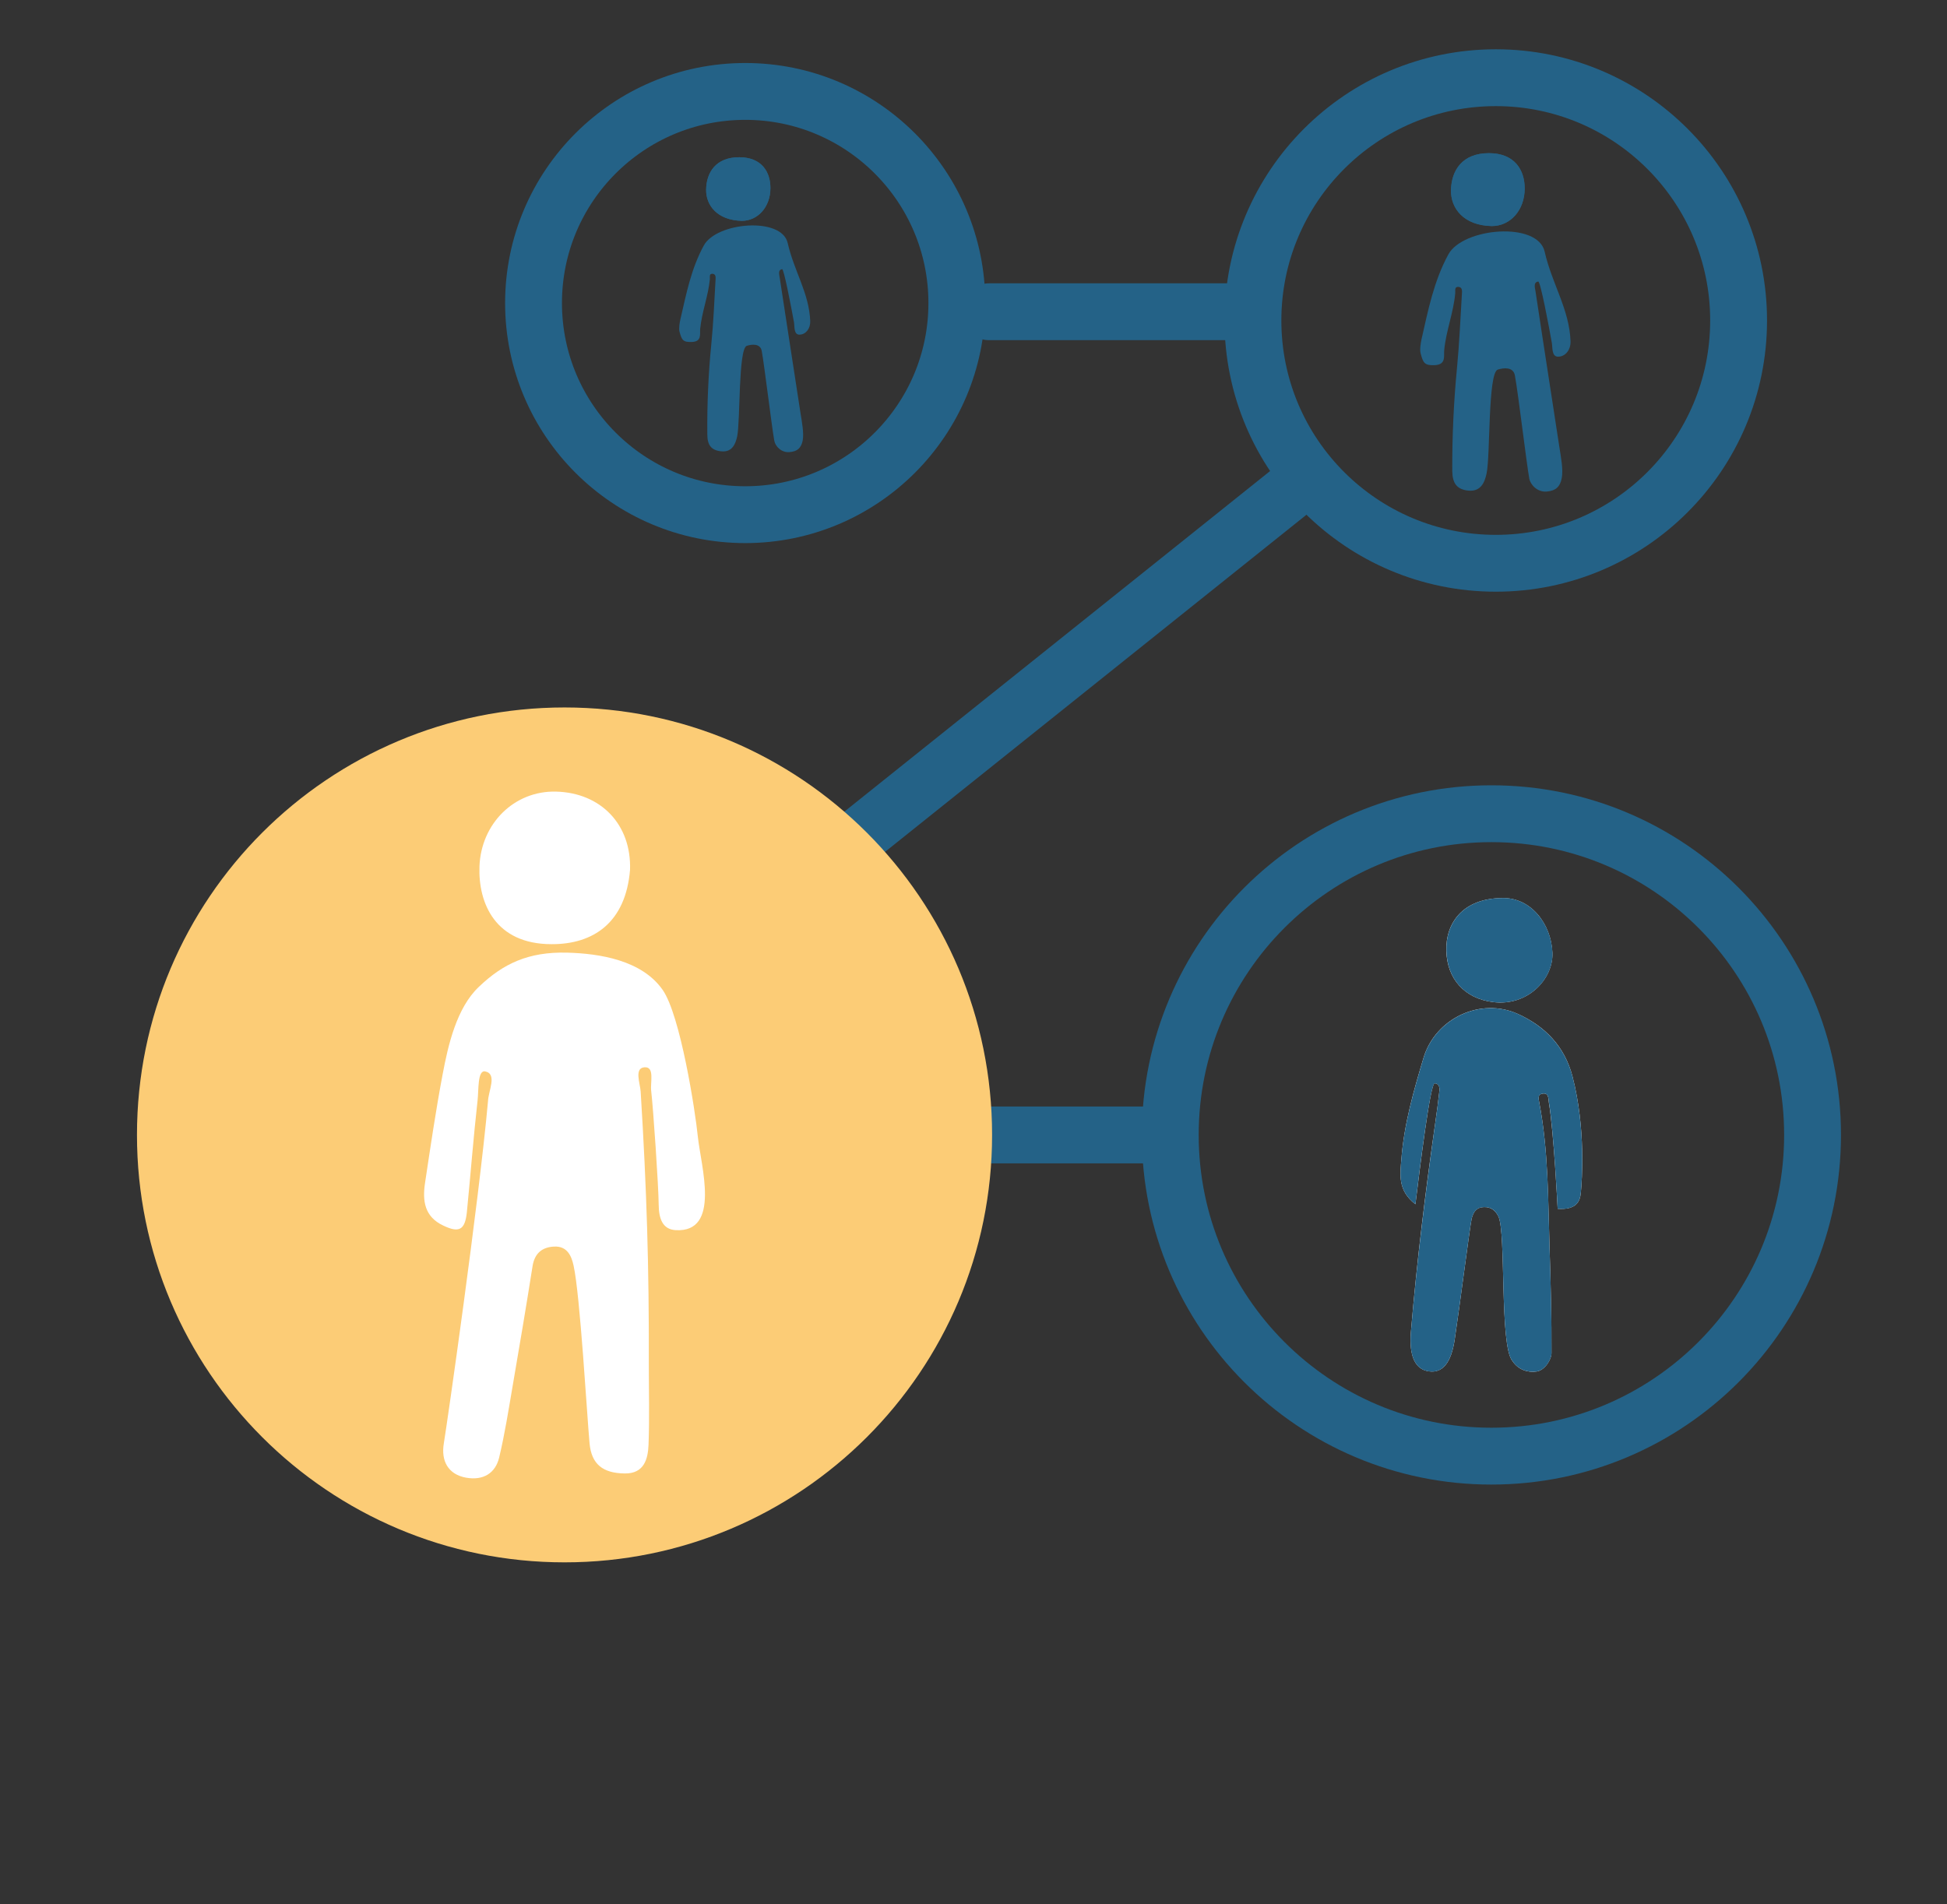 <?xml version="1.0" encoding="utf-8"?>
<!-- Generator: Adobe Illustrator 16.0.0, SVG Export Plug-In . SVG Version: 6.00 Build 0)  -->
<!DOCTYPE svg PUBLIC "-//W3C//DTD SVG 1.1//EN" "http://www.w3.org/Graphics/SVG/1.1/DTD/svg11.dtd">
<svg version="1.1" id="Calque_1" xmlns="http://www.w3.org/2000/svg" xmlns:xlink="http://www.w3.org/1999/xlink" x="0px" y="0px"
	 width="68.5px" height="67px" viewBox="0 0 68.5 67" enable-background="new 0 0 68.5 67" xml:space="preserve">
<rect x="0" y="0" width="68.5" height="67" fill="#333333" stroke="none"/>
<g display="none">
	<path display="inline" fill="#246287" d="M5.277,14.131c0.858,0.981,2.344,1.077,3.324,0.219l2.525-2.212l2.738,3.125l-8.374,7.338
		c-0.981,0.858-1.081,2.343-0.218,3.324c0.854,0.98,2.343,1.081,3.319,0.218l2.012-1.762l18.137,20.734
		c3.933,4.486,10.771,4.941,15.263,1.008c2.17-1.903,3.478-4.541,3.669-7.429c0.15-2.325-0.441-4.577-1.676-6.507l-6.548,5.735
		c-0.98,0.858-2.466,0.763-3.319-0.218c-0.858-0.981-0.763-2.466,0.218-3.324l6.662-5.831l-3.215-3.669l-6.652,5.831
		c-0.985,0.863-2.47,0.763-3.329-0.218c-0.858-0.981-0.763-2.461,0.223-3.324l6.657-5.831l-3.215-3.669l-6.657,5.839
		c-0.981,0.854-2.466,0.754-3.32-0.227c-0.863-0.981-0.763-2.461,0.218-3.324l6.657-5.831l-3.523-4.019l2.011-1.762
		c0.985-0.858,1.076-2.343,0.223-3.324C28.65,4.528,27.306,3.61,25.762,4.8l-8.378,7.338l-2.738-3.124l2.525-2.216
		c0.981-0.863,1.081-2.343,0.223-3.324c-0.432-0.49-1.808-1.444-3.324-0.218l-8.582,7.52C4.515,11.666,4.415,13.151,5.277,14.131"/>
	<path display="inline" fill="#FCCC76" d="M48.753,47.958c-0.5,0.599-1.035,1.171-1.635,1.694c-0.6,0.527-1.244,0.985-1.894,1.403
		l8.81,10.081c0.863,0.99,2.348,1.085,3.329,0.227c0.98-0.863,1.076-2.343,0.218-3.324L48.753,47.958z"/>
</g>
<g display="none">
	<path display="inline" fill="#FCCC76" d="M23.03,48.818l0.273,2.718c0.051,0.508-0.128,1.006-0.487,1.365l-4.222,4.228
		l-1.239,1.237l-0.82,0.814c-1.004,1.006-2.73,0.393-2.871-1.027l-0.274-2.718c-0.051-0.504,0.128-1.002,0.487-1.365l6.272-6.274
		C21.162,46.784,22.884,47.401,23.03,48.818"/>
	<path display="inline" fill="#FCCC76" d="M18.423,44.562l-2.782-0.28c-0.496-0.049-0.991,0.126-1.346,0.481l-6.32,6.322
		c-0.996,0.993-0.389,2.696,1.008,2.835l2.777,0.28c0.5,0.049,0.996-0.126,1.351-0.48l6.319-6.322
		C20.427,46.404,19.816,44.701,18.423,44.562"/>
	<path display="inline" fill="#246287" d="M58.08,60.032H22.713c-0.769,0-1.389-0.62-1.389-1.391c0-0.765,0.62-1.391,1.389-1.391
		H58.08c0.769,0,1.393,0.626,1.393,1.391C59.473,59.413,58.849,60.032,58.08,60.032"/>
	<path display="inline" fill="#246287" d="M61.904,63.226c-0.115,0-0.239-0.004-0.359-0.017c-3.431-0.35-6.401-2.843-7.567-6.343
		c-0.431-1.286-0.346-2.884-0.196-5.781c0.551-10.719,0.278-22.315-10.003-24.157l-2.384-0.423l-0.427-2.386
		c-1.846-10.281-13.438-10.552-24.155-10.001c-2.897,0.147-4.5,0.231-5.781-0.196C7.579,12.77,5.16,9.96,4.716,6.587
		c-0.252-1.904,1.09-3.649,2.991-3.899c1.91-0.257,3.649,1.089,3.897,2.993c0.094,0.66,0.662,1.273,1.482,1.589
		c0.568,0.047,2.111-0.032,3.372-0.096c8.067-0.417,26.462-1.361,30.82,13.445c14.806,4.358,13.861,22.753,13.442,30.82
		c-0.064,1.261-0.145,2.805-0.098,3.374c0.325,0.835,0.953,1.41,1.632,1.479c1.914,0.199,3.299,1.903,3.102,3.815
		C65.173,61.897,63.665,63.226,61.904,63.226"/>
	<path display="inline" fill="#246287" d="M8.754,45.782L8.754,45.782c-0.765,0-1.393-0.626-1.393-1.391V12.052
		c0-0.769,0.628-1.391,1.393-1.391c0.765,0,1.389,0.622,1.389,1.391v32.339C10.143,45.156,9.519,45.782,8.754,45.782"/>
	<path display="inline" fill="#FCCC76" d="M13.164,50.638c-0.577,0.355-0.239,1.545,0.82,2.604c1.064,1.064,2.252,1.399,2.606,0.827
		l40.178-40.18c0.577-0.354,0.244-1.544-0.82-2.606c-1.06-1.064-2.252-1.401-2.607-0.823l-0.013-0.008L13.15,50.625L13.164,50.638z"
		/>
	<polygon display="inline" fill="#FCCC76" points="48.125,9.439 51.252,15.91 57.721,19.04 61.725,5.435 	"/>
</g>
<g display="none">
	<path display="inline" fill="#246287" d="M32.022,2.686c-14.542,0-26.332,11.786-26.332,26.328
		c0,14.542,11.79,26.328,26.332,26.328S58.35,43.556,58.35,29.014C58.35,14.472,46.564,2.686,32.022,2.686 M49.085,46.081
		c-2.214,2.219-4.797,3.957-7.672,5.17c-2.97,1.259-6.133,1.896-9.391,1.896s-6.421-0.637-9.391-1.896
		c-2.878-1.213-5.458-2.951-7.676-5.17c-2.218-2.218-3.953-4.801-5.173-7.672c-1.255-2.974-1.892-6.137-1.892-9.395
		s0.637-6.417,1.892-9.391c1.22-2.875,2.955-5.458,5.173-7.672c0.292-0.292,0.587-0.576,0.89-0.848
		c0.729,0.468,2.088,1.408,3.435,2.648c1.727,1.589,3.769,3.999,3.711,6.463c-0.046,1.996-0.929,2.472-2.261,3.193
		c-1.57,0.844-3.723,2.003-3.427,6.133c0.13,1.823,1.079,3.4,2.825,4.698c1.286,0.959,3.017,1.761,5.143,2.387
		c0.33,0.1,0.66,0.192,0.99,0.272c-0.054,0.165-0.107,0.322-0.149,0.46c-0.027,0.084-0.054,0.176-0.084,0.261
		c-0.126,0.042-0.184,0.046-0.2,0.046c-0.035-0.008-0.157-0.069-0.246-0.107c-0.372-0.173-0.933-0.434-1.938-0.538
		c-0.1-0.011-0.2-0.015-0.303-0.015c-1.117,0-2.295,0.641-3.512,1.892c-0.813,0.848-1.37,1.696-1.393,1.727l-0.468,0.717l3.634,3.93
		l2.126-0.921c1.93,2.042,4.329,3.12,6.981,3.12h0.004c2.341,0,4.79-0.837,7.077-2.403c2.114-1.454,3.941-3.458,5.154-5.646
		c1.761-3.189,2.049-6.432,0.836-9.049c3.477-1.669,5.883-5.228,5.883-9.334c0-5.703-4.644-10.343-10.343-10.343
		c-5.703,0-10.347,4.64-10.347,10.343c0,2.844,1.155,5.419,3.013,7.288c-0.088,0.012-0.172,0.02-0.257,0.02
		c-0.054,0-0.104-0.004-0.157-0.004l-4.706-1.827l-2.126,3.677l3.485,3.339c-0.426,0.434-0.768,0.887-1.044,1.336
		c-0.434-0.104-0.879-0.227-1.324-0.357c-2.798-0.829-6.171-2.391-6.367-5.124c-0.192-2.717,0.791-3.251,2.28-4.053
		c1.409-0.756,3.339-1.8,3.412-5.07c0.115-4.813-5.124-8.954-7.561-10.62c1.546-1.151,3.22-2.111,5.008-2.867
		c2.97-1.259,6.133-1.9,9.391-1.9s6.421,0.641,9.391,1.9c2.875,1.216,5.458,2.955,7.672,5.173c2.219,2.214,3.957,4.797,5.178,7.676
		c1.259,2.97,1.892,6.129,1.892,9.387c0,3.262-0.633,6.421-1.892,9.395C53.042,41.28,51.304,43.862,49.085,46.081 M39.322,29.19
		c-4.494,0-8.148-3.654-8.148-8.152c0-4.49,3.654-8.151,8.148-8.151s8.147,3.661,8.147,8.151
		C47.47,25.537,43.816,29.19,39.322,29.19 M34.061,29.942c1.539,0.914,3.339,1.439,5.262,1.439c0.821,0,1.616-0.092,2.375-0.272
		c1.017,2.003,0.783,4.617-0.675,7.253c-2.211,4.003-6.551,6.912-10.312,6.912c-2.268,0-4.233-0.994-5.837-2.948l-0.526-0.641
		l-2.188,0.952l-1.385-1.497c0.76-0.944,1.838-1.946,2.567-1.946c0.023,0,0.046,0,0.065,0.004c0.648,0.073,0.956,0.211,1.255,0.349
		c0.295,0.134,0.664,0.307,1.17,0.307c0.411,0,0.84-0.107,1.397-0.353c0.583-0.253,0.752-0.794,0.975-1.478
		c0.319-1.001,0.802-2.51,2.284-3.538l1.105-0.76l-4.091-3.926l0.322-0.564l3.22,1.251l0.13,0.016
		c0.184,0.023,0.369,0.035,0.557,0.035C32.544,30.538,33.331,30.315,34.061,29.942"/>
	<path display="inline" fill="#FBCC76" d="M62.23,47.965c0,7.645-6.306,13.824-14,13.613c-7.104-0.196-13.034-6.125-13.226-13.229
		c-0.215-7.695,5.968-14,13.609-14C56.136,34.349,62.23,40.447,62.23,47.965"/>
	<path display="inline" fill="#246287" d="M56.074,41.356c-0.522-0.361-1.228-0.23-1.585,0.284l-6.352,9.126l-4.475-3.68
		c-0.487-0.399-1.201-0.326-1.6,0.153c-0.396,0.487-0.33,1.205,0.157,1.601l5.435,4.456c0.203,0.165,0.457,0.261,0.718,0.261
		c0.05,0,0.107-0.004,0.157-0.008c0.314-0.05,0.591-0.223,0.775-0.48l7.054-10.132C56.711,42.423,56.585,41.717,56.074,41.356"/>
</g>
<g display="none">
	<path display="inline" fill="#FAC13F" d="M15.539,46.215l0.065,0.671c0.017,0.124-0.031,0.248-0.117,0.34l-1.042,1.042l-0.31,0.306
		l-0.203,0.2c-0.248,0.251-0.67,0.1-0.712-0.251l-0.065-0.674c-0.01-0.124,0.031-0.248,0.121-0.337l1.551-1.551
		C15.078,45.709,15.504,45.86,15.539,46.215"/>
	<path display="inline" fill="#FAC13F" d="M14.396,45.162l-0.684-0.072c-0.124-0.01-0.248,0.031-0.337,0.121l-1.562,1.565
		c-0.244,0.244-0.096,0.664,0.248,0.698l0.691,0.069c0.124,0.014,0.244-0.027,0.33-0.117l1.565-1.565
		C14.896,45.616,14.744,45.197,14.396,45.162"/>
	<path display="inline" fill="#246287" d="M24.203,48.987h-8.747c-0.186,0-0.34-0.155-0.34-0.348c0-0.189,0.155-0.34,0.34-0.34
		h8.747c0.189,0,0.344,0.151,0.344,0.34C24.547,48.833,24.392,48.987,24.203,48.987"/>
	<path display="inline" fill="#246287" d="M25.152,49.775c-0.031,0-0.062,0-0.089-0.003c-0.85-0.086-1.585-0.705-1.871-1.568
		c-0.106-0.32-0.086-0.712-0.052-1.428c0.138-2.652,0.069-5.517-2.473-5.975l-0.588-0.106l-0.107-0.588
		c-0.454-2.542-3.319-2.611-5.968-2.473c-0.719,0.042-1.114,0.059-1.431-0.048c-0.853-0.282-1.455-0.98-1.565-1.813
		c-0.059-0.468,0.271-0.901,0.739-0.966c0.475-0.062,0.905,0.271,0.967,0.743c0.021,0.162,0.165,0.313,0.364,0.392
		c0.141,0.014,0.526-0.007,0.836-0.021c1.995-0.106,6.542-0.34,7.619,3.319c3.663,1.08,3.426,5.627,3.326,7.622
		c-0.021,0.31-0.038,0.695-0.028,0.833c0.083,0.207,0.237,0.348,0.406,0.365c0.471,0.052,0.815,0.475,0.767,0.946
		C25.961,49.448,25.583,49.775,25.152,49.775"/>
	<path display="inline" fill="#246287" d="M12.006,45.465L12.006,45.465c-0.189,0-0.344-0.155-0.344-0.347v-7.994
		c0-0.189,0.155-0.344,0.344-0.344c0.189,0,0.344,0.155,0.344,0.344v7.994C12.35,45.31,12.195,45.465,12.006,45.465"/>
	<path display="inline" fill="#FCCC76" d="M13.097,46.666c-0.141,0.089-0.059,0.382,0.206,0.643
		c0.262,0.262,0.557,0.348,0.644,0.203l9.934-9.934c0.145-0.09,0.059-0.382-0.207-0.644c-0.258-0.261-0.554-0.347-0.643-0.203
		v-0.003l-9.937,9.934L13.097,46.666z"/>
	<polygon display="inline" fill="#FAC13F" points="21.74,36.48 22.514,38.077 24.114,38.854 25.104,35.49 	"/>
	<path display="inline" fill="#246287" d="M24.853,12.448c0.327,0.124,0.771,0.059,0.998-0.138l0.585-0.516l1.032,0.389
		l-1.937,1.699c-0.224,0.196-0.148,0.454,0.179,0.578c0.327,0.117,0.771,0.059,0.994-0.141l0.464-0.409l6.855,2.566
		c1.482,0.554,3.532,0.269,4.571-0.64c0.502-0.44,0.695-0.963,0.543-1.462c-0.124-0.406-0.461-0.757-0.967-1.021l-1.513,1.328
		c-0.23,0.196-0.674,0.261-0.998,0.138c-0.323-0.121-0.402-0.378-0.175-0.578l1.538-1.345l-1.211-0.458l-1.538,1.352
		c-0.23,0.196-0.674,0.262-0.998,0.138c-0.323-0.12-0.402-0.378-0.175-0.578L34.639,12l-1.211-0.451l-1.544,1.345
		c-0.224,0.199-0.667,0.265-0.991,0.141c-0.327-0.124-0.406-0.382-0.179-0.578l1.541-1.348l-1.331-0.499l0.464-0.409
		c0.23-0.2,0.148-0.458-0.175-0.574c-0.162-0.065-0.626-0.148-0.998,0.134l-1.933,1.699l-1.036-0.385l0.585-0.512
		c0.224-0.2,0.148-0.458-0.175-0.578c-0.169-0.059-0.644-0.151-0.998,0.141l-1.988,1.737C24.454,12.066,24.53,12.324,24.853,12.448"
		/>
	<path display="inline" fill="#FCCC76" d="M40.132,15.895c-0.107,0.13-0.224,0.254-0.361,0.378c-0.141,0.124-0.296,0.23-0.458,0.337
		l3.333,1.252c0.323,0.124,0.767,0.059,0.994-0.138c0.227-0.203,0.151-0.458-0.175-0.581L40.132,15.895z"/>
	<path display="inline" fill="none" stroke="#246287" stroke-miterlimit="10" d="M55.875,43.927
		c-0.292,0.021-0.471-0.186-0.499-0.519c-0.024-0.344,0.137-0.685,0.533-0.777c0.286-0.069,0.506,0.206,0.533,0.557
		C56.471,43.511,56.223,43.903,55.875,43.927"/>
	<path display="inline" fill="#246287" d="M55.363,45.534c0.01-0.134,0.021-0.265,0.028-0.396c0-0.044-0.014-0.086-0.055-0.083
		c-0.045,0.007-0.103,1.066-0.127,1.527c-0.189-0.127-0.168-0.337-0.165-0.523c0.007-0.434,0.086-0.863,0.165-1.293
		c0.1-0.505,0.54-0.87,0.925-0.746c0.275,0.089,0.482,0.289,0.582,0.643c0.162,0.602,0.155,1.259,0.148,1.41
		c-0.003,0.117-0.042,0.22-0.224,0.248c0,0-0.079-0.932-0.148-1.283c-0.007-0.045-0.003-0.131-0.076-0.093
		c-0.042,0.021-0.031,0.069-0.024,0.106c0.124,0.574,0.144,1.18,0.189,1.778c0.027,0.396,0.059,0.874,0.076,1.272
		c0.003,0.079-0.052,0.224-0.138,0.262c-0.089,0.034-0.186,0.021-0.248-0.076c-0.138-0.155-0.134-1.562-0.224-1.744
		c-0.031-0.065-0.079-0.1-0.148-0.079c-0.076,0.017-0.106,0.083-0.117,0.168c-0.014,0.097-0.069,1.111-0.1,1.521
		c-0.027,0.299-0.106,0.437-0.241,0.447c-0.141,0.01-0.213-0.145-0.203-0.44C55.256,47.288,55.305,46.411,55.363,45.534"/>
	<path display="inline" fill="#246287" d="M55.872,43.927c-0.289,0.021-0.471-0.182-0.499-0.516
		c-0.024-0.348,0.138-0.688,0.537-0.781c0.282-0.069,0.506,0.209,0.533,0.561C56.467,43.511,56.219,43.903,55.872,43.927
		 M55.232,48.162c0.021-0.874,0.069-1.75,0.127-2.628c0.01-0.134,0.018-0.265,0.028-0.396c0.003-0.044-0.014-0.086-0.052-0.083
		c-0.045,0.007-0.103,1.066-0.131,1.527c-0.186-0.127-0.168-0.337-0.165-0.523c0.007-0.434,0.089-0.863,0.165-1.293
		c0.1-0.505,0.54-0.87,0.925-0.746c0.272,0.089,0.485,0.289,0.582,0.643c0.165,0.602,0.155,1.255,0.148,1.41
		c-0.003,0.114-0.042,0.22-0.224,0.248c0,0-0.083-0.932-0.148-1.283c-0.007-0.045-0.003-0.131-0.072-0.093
		c-0.045,0.017-0.035,0.069-0.027,0.106c0.124,0.574,0.144,1.18,0.189,1.775c0.031,0.399,0.062,0.877,0.076,1.276
		c0.007,0.079-0.052,0.224-0.138,0.262c-0.086,0.034-0.186,0.021-0.244-0.076c-0.141-0.155-0.138-1.562-0.224-1.744
		c-0.034-0.065-0.083-0.103-0.151-0.079c-0.072,0.017-0.106,0.083-0.117,0.168c-0.014,0.097-0.069,1.111-0.1,1.521
		c-0.027,0.299-0.106,0.437-0.237,0.447C55.297,48.612,55.226,48.458,55.232,48.162"/>
	<path display="inline" fill="none" stroke="#246287" stroke-miterlimit="10" d="M59.15,44.846c0.1,2.174-1.259,4.262-3.041,4.657
		c-1.778,0.399-3.299-1.045-3.398-3.219c-0.096-2.174,1.262-4.265,3.041-4.657C57.53,41.228,59.05,42.668,59.15,44.846z"/>
	<path display="inline" fill="#246287" d="M48.404,37.127c-0.027-0.158-0.055-0.32-0.086-0.478
		c-0.007-0.042-0.024-0.097,0.021-0.114c0.017-0.017,0.113,0.451,0.151,0.626c0.007,0.048,0.003,0.151,0.062,0.138
		c0.062-0.017,0.104-0.1,0.1-0.189c-0.028-0.34-0.193-0.578-0.272-0.908c-0.076-0.313-0.726-0.1-0.839,0.217
		c-0.117,0.316-0.148,0.633-0.192,0.963c-0.003,0.038-0.01,0.11-0.003,0.148c0.027,0.1,0.041,0.127,0.134,0.1
		c0.096-0.027,0.068-0.113,0.072-0.179c0.007-0.207,0.065-0.423,0.069-0.629c0.003-0.028-0.01-0.069,0.024-0.076
		c0.034-0.007,0.034,0.038,0.034,0.065c0,0.268,0.003,0.533-0.007,0.805c-0.01,0.375-0.007,0.743,0.01,1.111
		c0.007,0.134,0.048,0.189,0.151,0.179c0.11-0.014,0.138-0.124,0.148-0.22c0.024-0.203-0.038-1.066,0.045-1.128
		c0.055-0.034,0.134-0.065,0.151,0.024c0.041,0.165,0.144,0.901,0.182,1.073c0.01,0.069,0.072,0.134,0.158,0.107
		c0.076-0.024,0.11-0.072,0.124-0.172c0.01-0.093-0.021-0.234-0.038-0.324C48.539,37.884,48.47,37.509,48.404,37.127"/>
	<path display="inline" fill="none" stroke="#246287" stroke-miterlimit="10" d="M48.174,35.566c-0.007-0.2-0.104-0.358-0.327-0.31
		c-0.234,0.055-0.32,0.258-0.316,0.468c0.007,0.196,0.127,0.354,0.375,0.302C48.071,35.992,48.185,35.796,48.174,35.566"/>
	<path display="inline" fill="#246287" d="M47.531,35.724c-0.007-0.21,0.079-0.413,0.313-0.468c0.227-0.048,0.32,0.11,0.331,0.31
		c0.01,0.23-0.107,0.426-0.269,0.46C47.658,36.078,47.534,35.92,47.531,35.724"/>
	<path display="inline" fill="none" stroke="#246287" stroke-miterlimit="10" d="M50.111,36.56c0.062,1.435-0.833,2.807-2.005,3.072
		c-1.173,0.261-2.174-0.691-2.239-2.122c-0.065-1.435,0.829-2.811,2.002-3.068C49.038,34.176,50.042,35.125,50.111,36.56z"/>
	<path display="inline" fill="#246287" d="M56,35.672c-0.031-0.182-0.069-0.365-0.097-0.554c-0.007-0.042-0.031-0.104,0.018-0.127
		c0.021-0.017,0.134,0.516,0.172,0.719c0.01,0.059,0.007,0.179,0.072,0.158c0.072-0.017,0.124-0.113,0.117-0.216
		c-0.031-0.392-0.22-0.661-0.313-1.039c-0.083-0.361-0.829-0.113-0.959,0.251c-0.134,0.361-0.172,0.723-0.224,1.101
		c-0.007,0.044-0.014,0.127-0.003,0.168c0.034,0.113,0.048,0.145,0.151,0.113c0.113-0.027,0.086-0.127,0.086-0.203
		c0.007-0.237,0.076-0.485,0.083-0.719c0-0.038-0.014-0.079,0.024-0.086c0.042-0.01,0.042,0.038,0.042,0.072
		c-0.003,0.306,0,0.612-0.01,0.922c-0.014,0.427-0.007,0.853,0.014,1.28c0.007,0.151,0.055,0.213,0.172,0.199
		c0.127-0.014,0.158-0.145,0.172-0.254c0.028-0.227-0.044-1.218,0.052-1.293c0.062-0.041,0.155-0.072,0.175,0.031
		c0.042,0.192,0.162,1.035,0.203,1.231c0.014,0.076,0.089,0.155,0.186,0.124c0.086-0.031,0.127-0.089,0.141-0.196
		c0.01-0.11-0.024-0.269-0.041-0.375C56.154,36.542,56.075,36.109,56,35.672"/>
	<path display="inline" fill="none" stroke="#246287" stroke-miterlimit="10" d="M55.734,33.884
		c-0.01-0.234-0.124-0.413-0.382-0.358c-0.268,0.062-0.361,0.296-0.357,0.54c0.007,0.22,0.148,0.406,0.43,0.348
		C55.611,34.372,55.745,34.145,55.734,33.884"/>
	<path display="inline" fill="#246287" d="M54.999,34.066c-0.007-0.241,0.089-0.478,0.357-0.54c0.258-0.055,0.372,0.127,0.382,0.358
		c0.01,0.265-0.124,0.488-0.31,0.53C55.146,34.472,55.005,34.29,54.999,34.066"/>
	<path display="inline" fill="none" stroke="#246287" stroke-miterlimit="10" d="M57.953,35.019
		c0.076,1.645-0.953,3.223-2.301,3.522c-1.341,0.303-2.494-0.791-2.566-2.436c-0.079-1.644,0.953-3.223,2.301-3.522
		C56.729,32.284,57.881,33.371,57.953,35.019z"/>
	<line display="inline" fill="none" stroke="#246287" stroke-miterlimit="10" x1="48.635" y1="44.316" x2="53.653" y2="37.998"/>
	<line display="inline" fill="none" stroke="#246287" stroke-miterlimit="10" x1="50.049" y1="46.875" x2="52.618" y2="46.301"/>
	<line display="inline" fill="none" stroke="#246287" stroke-miterlimit="10" x1="50.438" y1="36.591" x2="52.928" y2="36.037"/>
	<polygon fill="none" stroke="#246287" stroke-miterlimit="10" points="48.305,51.749 45.347,52.41 44.938,43.456 47.899,42.796 	
		"/>
	<path display="inline" fill="#FCCC76" d="M46.399,42.397c-2.367,0.53-4.176,3.305-4.042,6.202c0.134,2.896,2.157,4.815,4.527,4.282
		c2.366-0.526,4.176-3.302,4.042-6.198C50.795,43.787,48.766,41.867,46.399,42.397 M46.365,43.449
		c0.447-0.089,0.774,0.234,0.784,0.792c-0.014,0.66-0.327,0.997-0.746,1.09c-0.561,0.127-0.76-0.331-0.764-0.795
		C45.632,44.01,45.945,43.532,46.365,43.449 M47.81,48.561c-0.134,0.021-0.175-0.103-0.186-0.275
		c-0.01-0.224-0.106-1.166-0.137-1.379c-0.014-0.103,0.024-0.303-0.079-0.272c-0.107,0.031-0.038,0.203-0.028,0.306
		c0.117,1.18,0.183,2.126,0.237,3.326c0.014,0.331,0.038,0.657,0.042,0.984c0,0.179-0.031,0.368-0.224,0.406
		c-0.22,0.048-0.34-0.038-0.368-0.289c-0.041-0.351-0.179-1.796-0.261-2.146c-0.028-0.117-0.076-0.224-0.203-0.189
		c-0.12,0.035-0.196,0.127-0.209,0.289c-0.038,0.499-0.083,1.001-0.131,1.5c-0.028,0.306-0.048,0.616-0.093,0.929
		c-0.031,0.193-0.141,0.317-0.32,0.317c-0.182,0-0.265-0.148-0.244-0.372c0.021-0.262,0.217-3.017,0.255-4.293
		c-0.003-0.13,0.076-0.357-0.048-0.361c-0.076-0.007-0.052,0.241-0.059,0.375c-0.021,0.464-0.031,0.929-0.044,1.393
		c-0.01,0.223-0.069,0.271-0.23,0.216c-0.193-0.065-0.22-0.261-0.207-0.481c0.034-0.458,0.069-0.918,0.114-1.376
		c0.041-0.368,0.103-0.843,0.313-1.152c0.234-0.34,0.481-0.54,0.863-0.616c0.33-0.062,0.76-0.075,0.983,0.245
		c0.189,0.271,0.396,1.403,0.434,1.72C48.023,47.714,48.267,48.488,47.81,48.561"/>
	<path display="inline" fill="none" stroke="#246287" stroke-width="2" stroke-miterlimit="10" d="M24.757,60.297L9.378,53.999
		c-2.229-0.888-3.688-3.048-3.688-5.445V30.024c0-4.152,4.186-6.989,8.042-5.452l15.378,6.298c2.229,0.891,3.691,3.047,3.691,5.448
		v18.533C32.802,59,28.609,61.834,24.757,60.297z"/>
	<path display="inline" fill="none" stroke="#246287" stroke-width="2" stroke-miterlimit="10" d="M57.605,24.094
		c-0.691,0-1.403,0.131-2.098,0.41l-14.894,6.37c-2.143,0.856-3.546,2.931-3.546,5.235v19.024c0,3.237,2.655,5.641,5.631,5.641
		c0.691,0,1.403-0.131,2.098-0.409l14.897-6.371c2.14-0.856,3.543-2.93,3.543-5.235V29.739
		C63.236,26.506,60.584,24.094,57.605,24.094z"/>
	<path display="inline" fill="none" stroke="#246287" stroke-width="2" stroke-miterlimit="10" d="M59.614,11.932L38.089,3.326
		c-1.066-0.423-2.191-0.64-3.319-0.64c-1.125,0-2.25,0.217-3.315,0.64L9.929,11.932c-2.903,1.159-2.903,5.266,0,6.425l21.701,8.675
		c1.008,0.403,2.074,0.605,3.14,0.605c1.066,0,2.136-0.203,3.147-0.605l21.697-8.675C62.514,17.198,62.514,13.091,59.614,11.932z"/>
</g>
<g>
	<path fill="#FFFFFF" d="M52.526,35.258c-1.01-0.126-1.611-0.824-1.641-1.794c-0.03-0.991,0.584-1.857,1.971-1.865
		c0.998-0.023,1.721,0.902,1.761,1.923C54.654,34.454,53.74,35.415,52.526,35.258"/>
	<path fill="#FFFFFF" d="M50.498,39.492c0.053-0.372,0.104-0.741,0.144-1.114c0.013-0.122-0.014-0.249-0.167-0.262
		c-0.154-0.01-0.517,2.957-0.677,4.255c-0.637-0.488-0.534-1.062-0.494-1.592c0.094-1.223,0.43-2.396,0.781-3.566
		c0.417-1.382,2.001-2.134,3.319-1.536c0.943,0.427,1.641,1.126,1.921,2.202c0.47,1.814,0.333,3.663,0.291,4.096
		c-0.03,0.316-0.174,0.6-0.814,0.557c0,0-0.134-2.692-0.31-3.74c-0.02-0.13,0.006-0.366-0.244-0.307
		c-0.153,0.03-0.12,0.173-0.097,0.291c0.33,1.708,0.31,3.438,0.367,5.165c0.037,1.141,0.074,2.523,0.066,3.664
		c0,0.231-0.23,0.608-0.523,0.652c-0.313,0.044-0.644-0.059-0.85-0.369c-0.458-0.532-0.217-4.518-0.494-5.088
		c-0.106-0.215-0.267-0.335-0.51-0.329c-0.264,0.007-0.374,0.177-0.431,0.407c-0.06,0.269-0.424,3.11-0.597,4.258
		c-0.126,0.837-0.437,1.172-0.887,1.117c-0.507-0.055-0.721-0.542-0.654-1.379C49.844,44.404,50.147,41.945,50.498,39.492"/>
	<path fill="#246287" d="M52.529,35.258c-1.014-0.126-1.611-0.82-1.641-1.792c-0.034-0.99,0.583-1.86,1.971-1.868
		c0.994-0.023,1.721,0.906,1.761,1.923C54.657,34.454,53.744,35.415,52.529,35.258 M49.638,46.877
		c0.207-2.473,0.514-4.929,0.86-7.382c0.053-0.372,0.104-0.744,0.144-1.114c0.013-0.122-0.014-0.252-0.164-0.262
		c-0.157-0.013-0.523,2.957-0.68,4.252c-0.637-0.488-0.534-1.062-0.494-1.592c0.094-1.223,0.434-2.398,0.781-3.562
		c0.417-1.383,2.001-2.135,3.319-1.541c0.943,0.432,1.641,1.131,1.921,2.203c0.47,1.814,0.333,3.666,0.291,4.096
		c-0.03,0.316-0.174,0.604-0.814,0.557c0,0-0.134-2.692-0.307-3.74c-0.023-0.127,0.003-0.366-0.247-0.307
		c-0.147,0.033-0.12,0.173-0.097,0.293c0.33,1.705,0.313,3.439,0.367,5.165c0.04,1.141,0.074,2.523,0.07,3.664
		c-0.003,0.228-0.23,0.608-0.527,0.649c-0.313,0.044-0.647-0.059-0.85-0.369c-0.458-0.528-0.217-4.514-0.494-5.084
		c-0.106-0.22-0.263-0.339-0.51-0.329c-0.264,0.006-0.374,0.177-0.431,0.407c-0.06,0.269-0.424,3.11-0.597,4.254
		c-0.126,0.84-0.437,1.172-0.887,1.121C49.784,48.197,49.571,47.71,49.638,46.877"/>
	<path fill="none" stroke="#246287" stroke-width="2" stroke-linecap="round" stroke-miterlimit="10" d="M63.77,39.933
		c0,6.24-5.057,11.302-11.3,11.302c-6.241,0-11.297-5.062-11.297-11.302c0-6.239,5.056-11.302,11.297-11.302
		C58.713,28.63,63.77,33.693,63.77,39.933z"/>
	<path fill="#246287" d="M27.65,11.194c-0.073-0.47-0.147-0.942-0.217-1.416c-0.013-0.111-0.074-0.28,0.083-0.306
		c0.061-0.033,0.324,1.349,0.42,1.876c0.023,0.14-0.013,0.43,0.19,0.427c0.228-0.004,0.387-0.216,0.38-0.473
		c-0.037-0.987-0.567-1.755-0.793-2.75c-0.21-0.935-2.505-0.737-2.952,0.087c-0.451,0.829-0.617,1.708-0.824,2.602
		c-0.027,0.116-0.06,0.318-0.03,0.43c0.081,0.293,0.12,0.375,0.441,0.361c0.35-0.016,0.27-0.28,0.286-0.463
		c0.057-0.582,0.284-1.159,0.34-1.736c0.007-0.085-0.033-0.2,0.087-0.2c0.126,0.003,0.12,0.122,0.114,0.203
		c-0.044,0.759-0.074,1.521-0.15,2.278c-0.104,1.056-0.15,2.108-0.14,3.167c0,0.382,0.14,0.57,0.504,0.6
		c0.377,0.032,0.49-0.268,0.547-0.528c0.113-0.561,0.037-3.05,0.333-3.184c0.193-0.062,0.48-0.085,0.53,0.176
		c0.093,0.498,0.35,2.649,0.443,3.165c0.034,0.188,0.247,0.427,0.541,0.397c0.273-0.025,0.4-0.14,0.457-0.404
		c0.05-0.264-0.03-0.68-0.073-0.945C27.994,13.436,27.824,12.315,27.65,11.194"/>
	<path fill="#246287" d="M27.106,6.625c0.004-0.577-0.31-1.092-1.097-1.092c-0.824,0-1.154,0.535-1.164,1.134
		c-0.01,0.554,0.387,1.082,1.254,1.103C26.669,7.769,27.103,7.277,27.106,6.625"/>
	<path fill="#246287" d="M24.842,6.667c0.013-0.599,0.34-1.134,1.165-1.134c0.787,0,1.1,0.515,1.097,1.092
		c-0.003,0.652-0.437,1.145-1.007,1.145C25.229,7.749,24.832,7.22,24.842,6.667"/>
	<path fill="none" stroke="#246287" stroke-width="2" stroke-linecap="round" stroke-miterlimit="10" d="M33.664,10.663
		c0,4.112-3.335,7.446-7.445,7.446c-4.112,0-7.448-3.334-7.448-7.446c0-4.113,3.335-7.446,7.448-7.446
		C30.329,3.216,33.664,6.55,33.664,10.663z"/>
	<path fill="#246287" d="M54.271,11.885c-0.083-0.539-0.167-1.083-0.247-1.626c-0.017-0.127-0.09-0.323,0.093-0.352
		c0.073-0.037,0.374,1.551,0.48,2.156c0.03,0.157-0.014,0.491,0.224,0.487c0.257-0.003,0.444-0.245,0.434-0.542
		c-0.04-1.127-0.651-2.012-0.911-3.154c-0.24-1.072-2.875-0.846-3.389,0.1c-0.514,0.949-0.708,1.956-0.944,2.988
		c-0.026,0.127-0.066,0.362-0.03,0.489c0.087,0.339,0.137,0.434,0.5,0.417c0.403-0.019,0.31-0.322,0.33-0.534
		c0.063-0.663,0.33-1.33,0.387-1.995c0.01-0.091-0.037-0.229,0.106-0.225c0.144,0.003,0.137,0.14,0.13,0.232
		c-0.053,0.871-0.09,1.746-0.173,2.613c-0.117,1.209-0.173,2.421-0.167,3.638c0.007,0.437,0.167,0.648,0.578,0.687
		c0.44,0.034,0.566-0.309,0.63-0.608c0.134-0.639,0.044-3.497,0.387-3.65c0.22-0.068,0.547-0.101,0.607,0.198
		c0.11,0.573,0.403,3.042,0.507,3.634c0.04,0.215,0.283,0.488,0.621,0.457c0.31-0.03,0.46-0.163,0.52-0.464
		c0.063-0.305-0.033-0.779-0.08-1.09C54.667,14.457,54.467,13.169,54.271,11.885"/>
	<path fill="#246287" d="M53.644,6.642c0.003-0.659-0.357-1.252-1.258-1.252c-0.944,0-1.321,0.61-1.334,1.301
		c-0.014,0.635,0.44,1.244,1.434,1.264C53.143,7.954,53.64,7.391,53.644,6.642"/>
	<path fill="#246287" d="M51.048,6.69c0.014-0.69,0.394-1.301,1.335-1.301c0.903,0,1.264,0.594,1.257,1.252
		c-0.004,0.749-0.5,1.312-1.154,1.312C51.489,7.934,51.035,7.325,51.048,6.69"/>
	<path fill="none" stroke="#246287" stroke-width="2" stroke-linecap="round" stroke-miterlimit="10" d="M61.168,11.276
		c0,4.721-3.826,8.543-8.542,8.543c-4.719,0-8.545-3.822-8.545-8.543c0-4.716,3.826-8.542,8.545-8.542
		C57.342,2.734,61.168,6.56,61.168,11.276z"/>
	
		<line fill="none" stroke="#246287" stroke-width="2" stroke-linecap="round" stroke-miterlimit="10" x1="27.31" y1="31.755" x2="45.755" y2="16.998"/>
	
		<line fill="none" stroke="#246287" stroke-width="2" stroke-linecap="round" stroke-miterlimit="10" x1="31.819" y1="39.933" x2="40.835" y2="39.933"/>
	
		<line fill="none" stroke="#246287" stroke-width="2" stroke-linecap="round" stroke-miterlimit="10" x1="34.801" y1="10.969" x2="43.543" y2="10.969"/>
	<rect x="14.605" y="26.971" fill="#FFFFFF" width="10.383" height="25.688"/>
	<path fill="#FCCC76" d="M19.862,24.892c-8.306,0-15.043,6.734-15.043,15.041c0,8.307,6.737,15.039,15.043,15.039
		c8.305,0,15.042-6.732,15.042-15.039C34.905,31.625,28.167,24.892,19.862,24.892 M19.565,27.853
		c1.571,0.041,2.655,1.154,2.601,2.755c-0.153,1.857-1.294,2.62-2.762,2.613c-1.967,0-2.584-1.428-2.535-2.74
		C16.927,28.979,18.091,27.815,19.565,27.853 M23.771,43.283c-0.46-0.027-0.593-0.402-0.597-0.901
		c-0.004-0.635-0.19-3.372-0.264-4.003c-0.034-0.297,0.13-0.851-0.233-0.826c-0.371,0.023-0.157,0.56-0.137,0.854
		c0.213,3.429,0.297,6.164,0.287,9.601c0,0.942,0.026,1.884-0.01,2.824c-0.02,0.51-0.157,1.019-0.834,1.012
		c-0.784-0.007-1.174-0.335-1.241-1.059c-0.094-1.032-0.333-5.217-0.561-6.25c-0.077-0.362-0.236-0.697-0.687-0.674
		c-0.42,0.021-0.684,0.234-0.757,0.687c-0.22,1.395-0.454,2.787-0.694,4.178c-0.147,0.857-0.281,1.721-0.483,2.565
		c-0.13,0.532-0.544,0.812-1.165,0.701c-0.627-0.114-0.884-0.589-0.78-1.206c0.12-0.721,1.227-8.434,1.554-12.036
		c0.013-0.367,0.333-0.96-0.097-1.052c-0.277-0.058-0.227,0.659-0.27,1.028c-0.147,1.309-0.247,2.62-0.377,3.932
		c-0.067,0.624-0.277,0.73-0.831,0.463c-0.66-0.31-0.734-0.87-0.641-1.492c0.193-1.281,0.38-2.562,0.621-3.833
		c0.193-1.024,0.49-2.333,1.274-3.074c0.857-0.821,1.751-1.236,3.095-1.203c1.15,0.029,2.645,0.264,3.375,1.316
		c0.617,0.891,1.141,4.228,1.234,5.16C24.659,41.023,25.372,43.376,23.771,43.283"/>
</g>
</svg>
